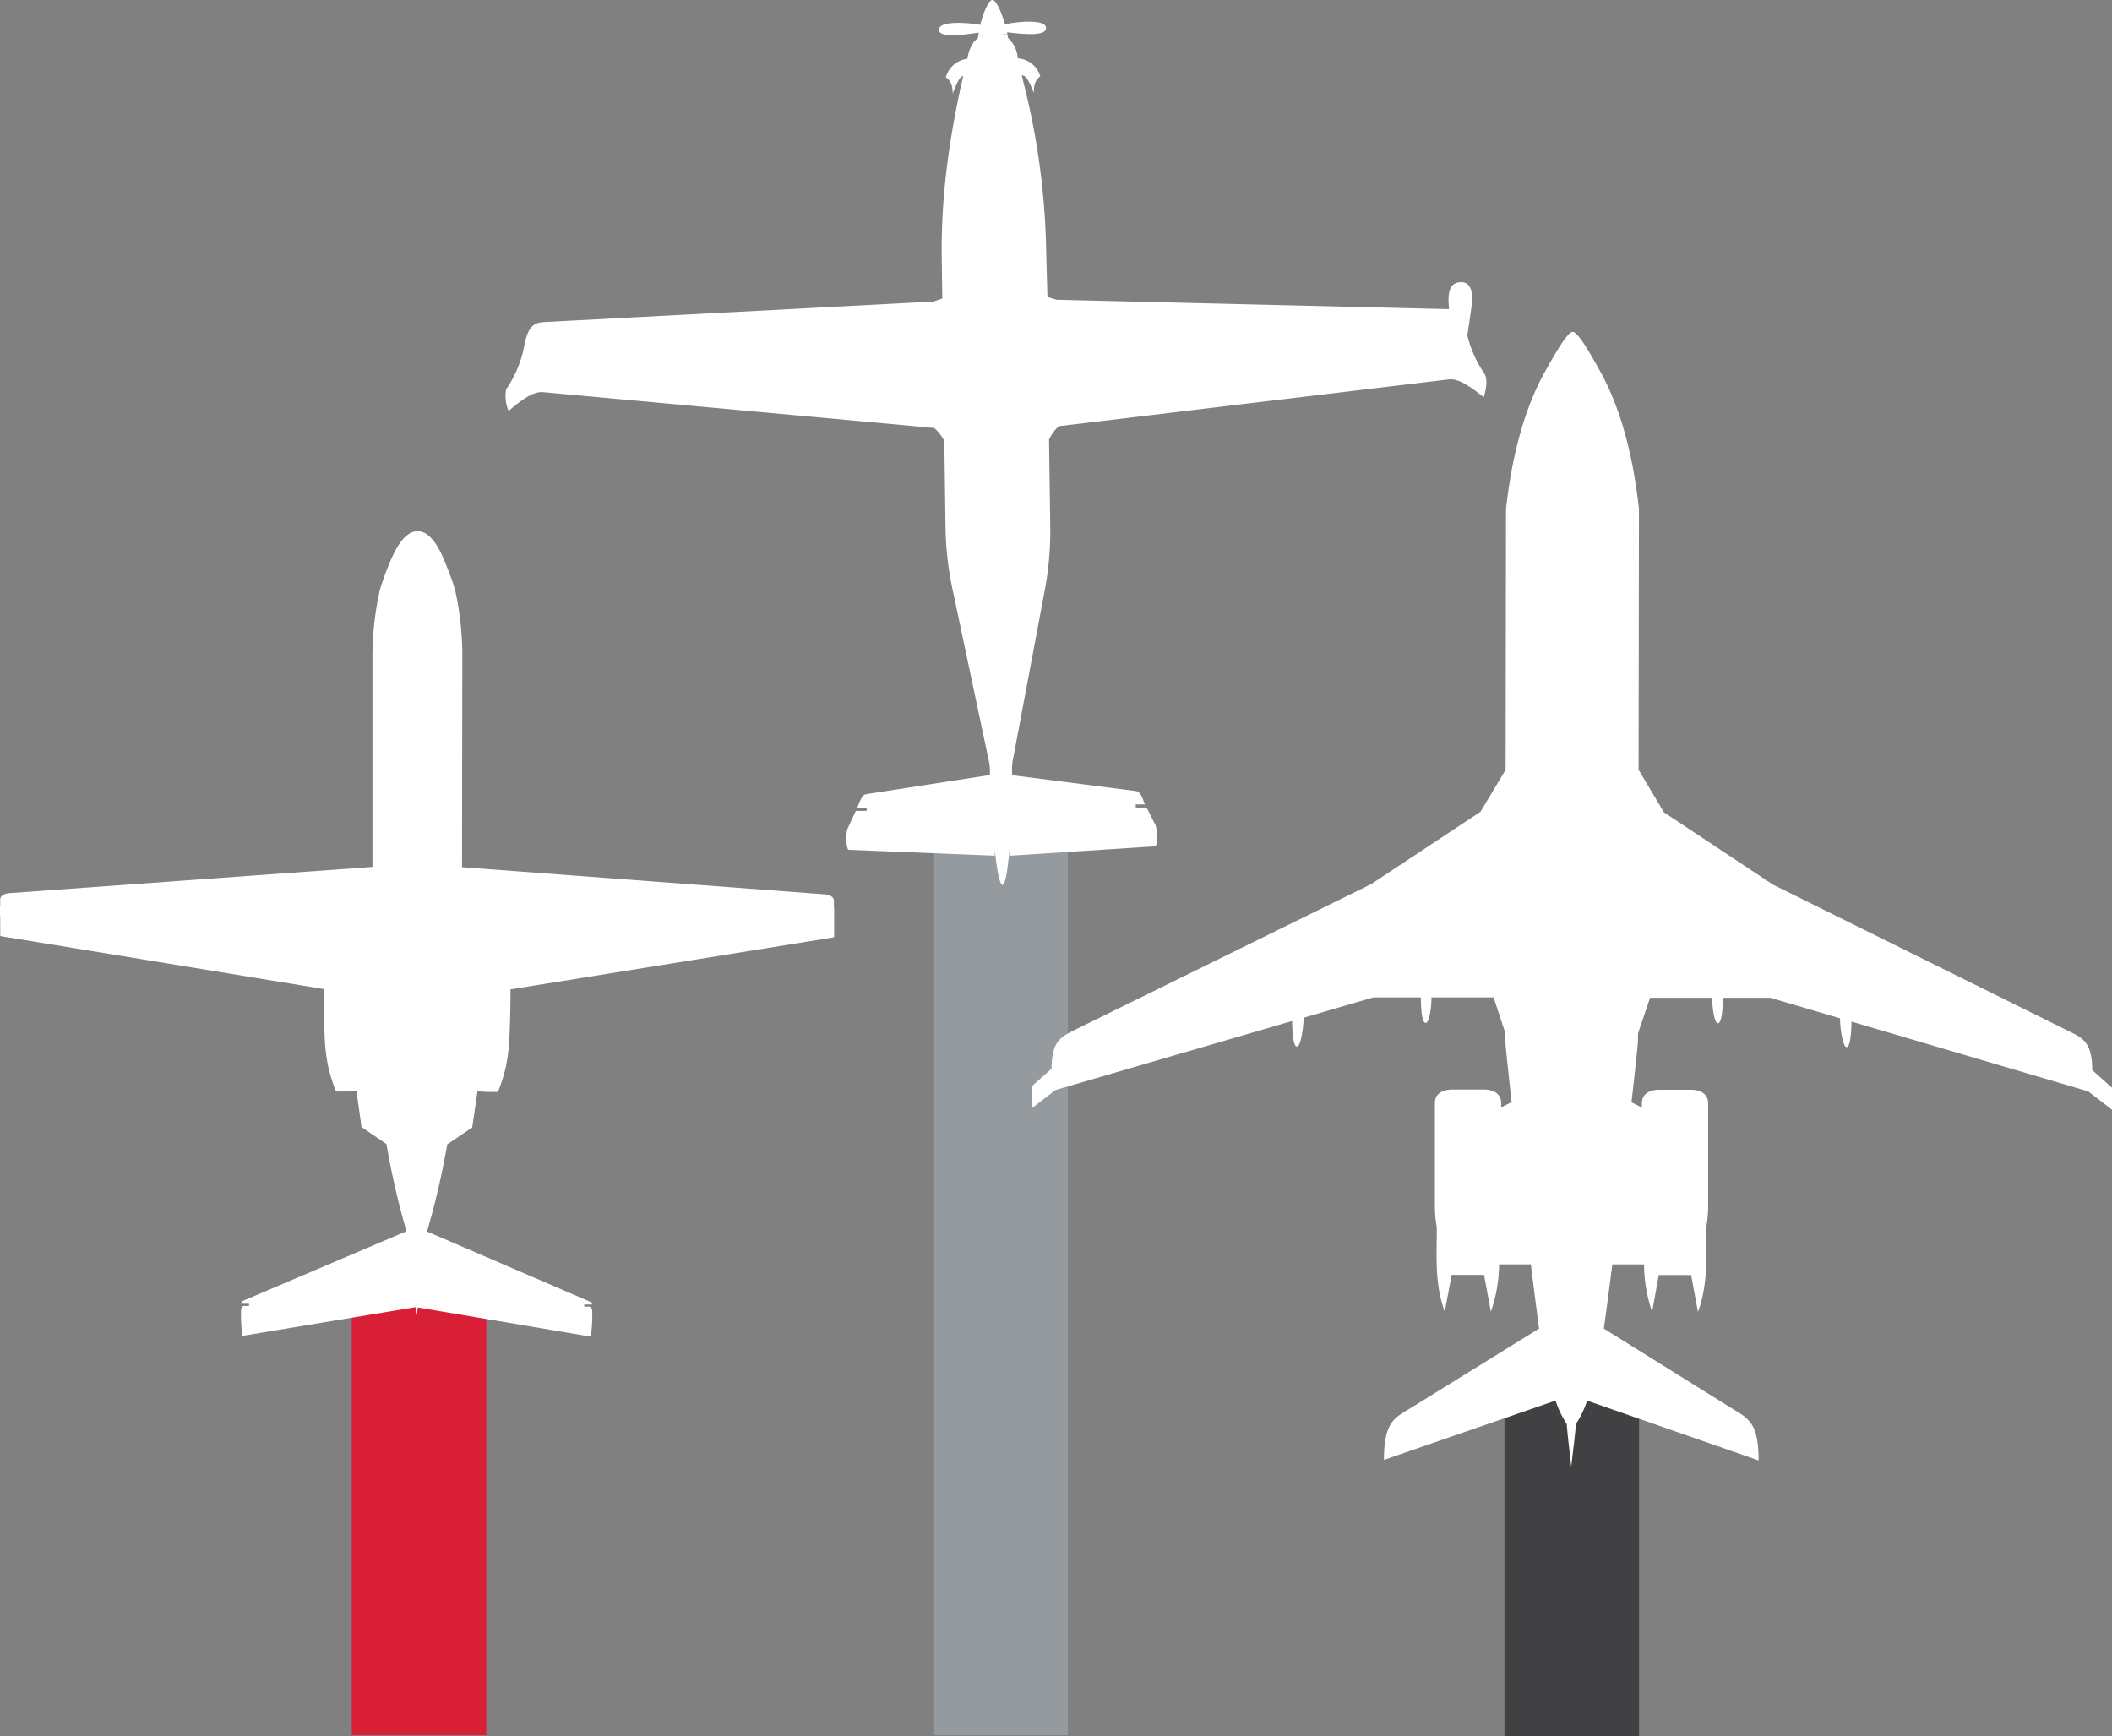 <svg xmlns="http://www.w3.org/2000/svg" viewBox="0 0 496.57 408.18"><rect x="0" y="0" width="496.57" height="408.18" fill="#808080" stroke="none"/><defs><style>.cls-1{fill:#d81f36;}.cls-2{fill:#959a9e;}.cls-3{fill:#414042;}.cls-4{fill:#fff;}</style></defs><title>allHero</title><g id="Layer_2" data-name="Layer 2"><g id="Layer_1-2" data-name="Layer 1"><rect class="cls-1" x="82.7" y="296.94" width="31.64" height="111.06"/><rect class="cls-2" x="219.44" y="187.15" width="31.64" height="220.85"/><rect class="cls-3" x="353.73" y="329.32" width="31.64" height="78.86"/><path class="cls-4" d="M385.26,181l.09-61.29c-1.39-12.91-4.43-23.88-9-32.18-1.87-3.37-5.24-9.5-6.57-9.5s-4.71,6.12-6.59,9.48c-4.61,8.28-7.68,19.25-9.1,32.16L354,181l-5.91,9.87-25.69,17-69.94,34.41c-3.11,1.53-5.21,2.71-5.21,9l-4.69,4.16v5.16l5.62-4.31,55.63-16.22c0,2.13.2,6,1.12,6s1.57-4.65,1.58-6.77l16.4-4.79,11.16,0c0,2.12.19,6,1.12,6s1.38-3.86,1.38-6l14.61,0,2.74,8.38v1.59c0,.85.59,6.61,1.49,14.66l-2.46,1.24v-1c0-2.25-1.83-3.2-4.08-3.2h-7.4c-2.25,0-4.1.94-4.1,3.19l0,23.79a29.86,29.86,0,0,0,.45,5.45v0c0,6.77-.55,13.2,1.87,19.81l1.62-8.67h7.62l1.6,8.67a34.37,34.37,0,0,0,1.93-11.14h7.47c.68,5.49,1.33,10.58,1.89,14.72l.06.37L332,330.87c-4,2.46-6.59,3.18-6.61,12.39l40.36-13.95a22.22,22.22,0,0,0,2.61,5.49c.31,3.76.67,6.32,1.07,10.07.41-3.75.78-6.31,1.11-10.07a22.43,22.43,0,0,0,2.62-5.48l40.32,14.06c0-9.2-2.6-9.93-6.57-12.41l-29.82-18.58c0-.12,0-.24.05-.36.58-4.15,1.25-9.23,1.95-14.73h7.46a34.71,34.71,0,0,0,1.9,11.16L390,299.8h7.62l1.6,8.67c2.44-6.6,1.92-13,1.93-19.8v0a29.75,29.75,0,0,0,.47-5.45l0-23.79c0-2.25-1.84-3.2-4.09-3.2h-7.4c-2.25,0-4.09.94-4.09,3.19v1l-2.45-1.25c.92-8.05,1.53-13.81,1.53-14.66V243l2.84-8.4,14.61,0c0,2.12.44,6,1.36,6s1.14-3.85,1.14-6l11.15,0,16.4,4.83c0,2.12.63,6.77,1.55,6.77s1.13-3.86,1.14-6L491,256.62l5.6,4.32v-5.16l-4.68-4.17c0-6.3-2.08-7.48-5.19-9L416.86,208l-25.64-17Z"/><path class="cls-4" d="M98.19,124.9c-3.11,0-5.32,4.21-6.89,8.22a54.63,54.63,0,0,0-2,5.63,72,72,0,0,0-1.73,16.09l0,49L2.25,210c-.92.07-2.2.44-2.2,1.5v1.66H0v2.24H.05v4.43c0,.15.06.28.23.3l75.85,12.42c0,3.13.09,8.77.21,11.22a42.29,42.29,0,0,0,.83,7A37.65,37.65,0,0,0,79,256.61a36.31,36.31,0,0,0,4.81-.11L85,265l5.87,4a181.67,181.67,0,0,0,4.7,20.49l-38.51,16.4a.82.82,0,0,0-.37.66h1.86v.51l-1.22,0c-.51,0-.65.77-.66,1.16a35.13,35.13,0,0,0,.3,5.64c0,.14.12.24.26.2l40.47-6.71L98,309.2l.23-1.79,40.45,6.82c.14,0,.24-.06.26-.2a36.28,36.28,0,0,0,.31-5.64c0-.38-.14-1.15-.65-1.16l-1.23,0v-.51h1.85a.75.75,0,0,0-.41-.62l-38.41-16.54a183.28,183.28,0,0,0,4.75-20.48l5.88-4,1.24-8.5a36.25,36.25,0,0,0,4.81.14,38.83,38.83,0,0,0,1.85-5.87,43.15,43.15,0,0,0,.85-7c.12-2.45.27-8.09.24-11.22l75.88-12.21a.27.27,0,0,0,.23-.3v-4.44h0v-2.23h-.06v-1.66c0-1.06-1.28-1.44-2.19-1.51l-85.25-6.38.07-49a71.46,71.46,0,0,0-1.68-16.1,53.08,53.08,0,0,0-2-5.63C103.51,129.12,101.3,124.9,98.19,124.9Z"/><path class="cls-4" d="M349,87.82a27.23,27.23,0,0,1-4-8.95s1-6.66,1.13-8.05-.06-4.67-2.79-4.47-3,2.77-2.64,6.34l-92.26-2.21-2.16-.64h0L246,60.17a173,173,0,0,0-5.39-40.89l-.37-1.6c1.14.13,1.66,1.43,2.87,4.18-.15-2.05.48-3.19,1.47-3.91a5.89,5.89,0,0,0-5.25-4.23l-.07-.27A6.82,6.82,0,0,0,237,8.94l-.12-.69-1.13,0V8.08h1.13c0-.16-.07-.32-.11-.49,4.14.5,9.21.94,9.18-1,0-2.12-6.52-1.55-9.53-.9l-.13,0C235.47,3,234.28,0,233.35,0h0c-.61,0-1.34,1.32-2,3-.2.52-.38,1.08-.55,1.64s-.23.83-.33,1.23l-.2-.05c-3-.56-9.53-.95-9.5,1.17,0,1.91,5.18,1.31,9.32.68,0,.17,0,.34-.07.5l1.13,0v.19h-1.13l-.13.7c-1,.59-2,2.18-2.42,4.61l0,.16a5.9,5.9,0,0,0-5.08,4.36c1,.69,1.68,1.81,1.58,3.88,1.05-2.59,1.55-3.91,2.52-4.21L226,19.9c-3,13.77-4.77,27-4.58,40.61l.13,9.71,0,0-2.14.69-91.61,4.82c-2.33.12-3.71,1.24-4.49,5.36A26.62,26.62,0,0,1,119,91.53a9,9,0,0,0,.58,5.1c2.58-2.23,5.67-4.65,8.06-4.43l92,8.43a9.6,9.6,0,0,1,2.39,3.09h0l.29,21.07a76.68,76.68,0,0,0,1.87,14.85l8.37,39.59a11.84,11.84,0,0,1,.16,3l-29,4.49a1.47,1.47,0,0,0-1,.62,13.2,13.2,0,0,0-1.14,2.59h0l2.18,0v.74l-2.55,0-2,4.32a9.41,9.41,0,0,0-.21,2.31c0,1.32.25,2.51.56,2.52l34.34,1.37h0v-1.42c.4,4.11,1.1,8.3,1.81,8.29s1.32-4.27,1.62-8.42h0l0,1.57h0L271.59,199c.12,0,.23-.2.31-.52a5.56,5.56,0,0,0,.11-.56l0-.33c0-.23,0-.48,0-.73a10.86,10.86,0,0,0-.12-2,7,7,0,0,0-.15-.72l-2.15-4.26-2.55,0v-.74l2.18,0h0c-.24-.55-.43-1.05-.62-1.48a5.73,5.73,0,0,0-.34-.7,3.57,3.57,0,0,0-.25-.38,1.71,1.71,0,0,0-.62-.49,1.59,1.59,0,0,0-.39-.1L238,182.28a14.16,14.16,0,0,1,.07-3.19l7.47-39.77a74.89,74.89,0,0,0,1.4-14.86l-.29-21.1,0,0a9.47,9.47,0,0,1,2.31-3.16l91.7-11c2.38-.28,5.54,2.06,8.18,4.21C349.36,91.82,349.89,89.3,349,87.82Z"/></g></g></svg>